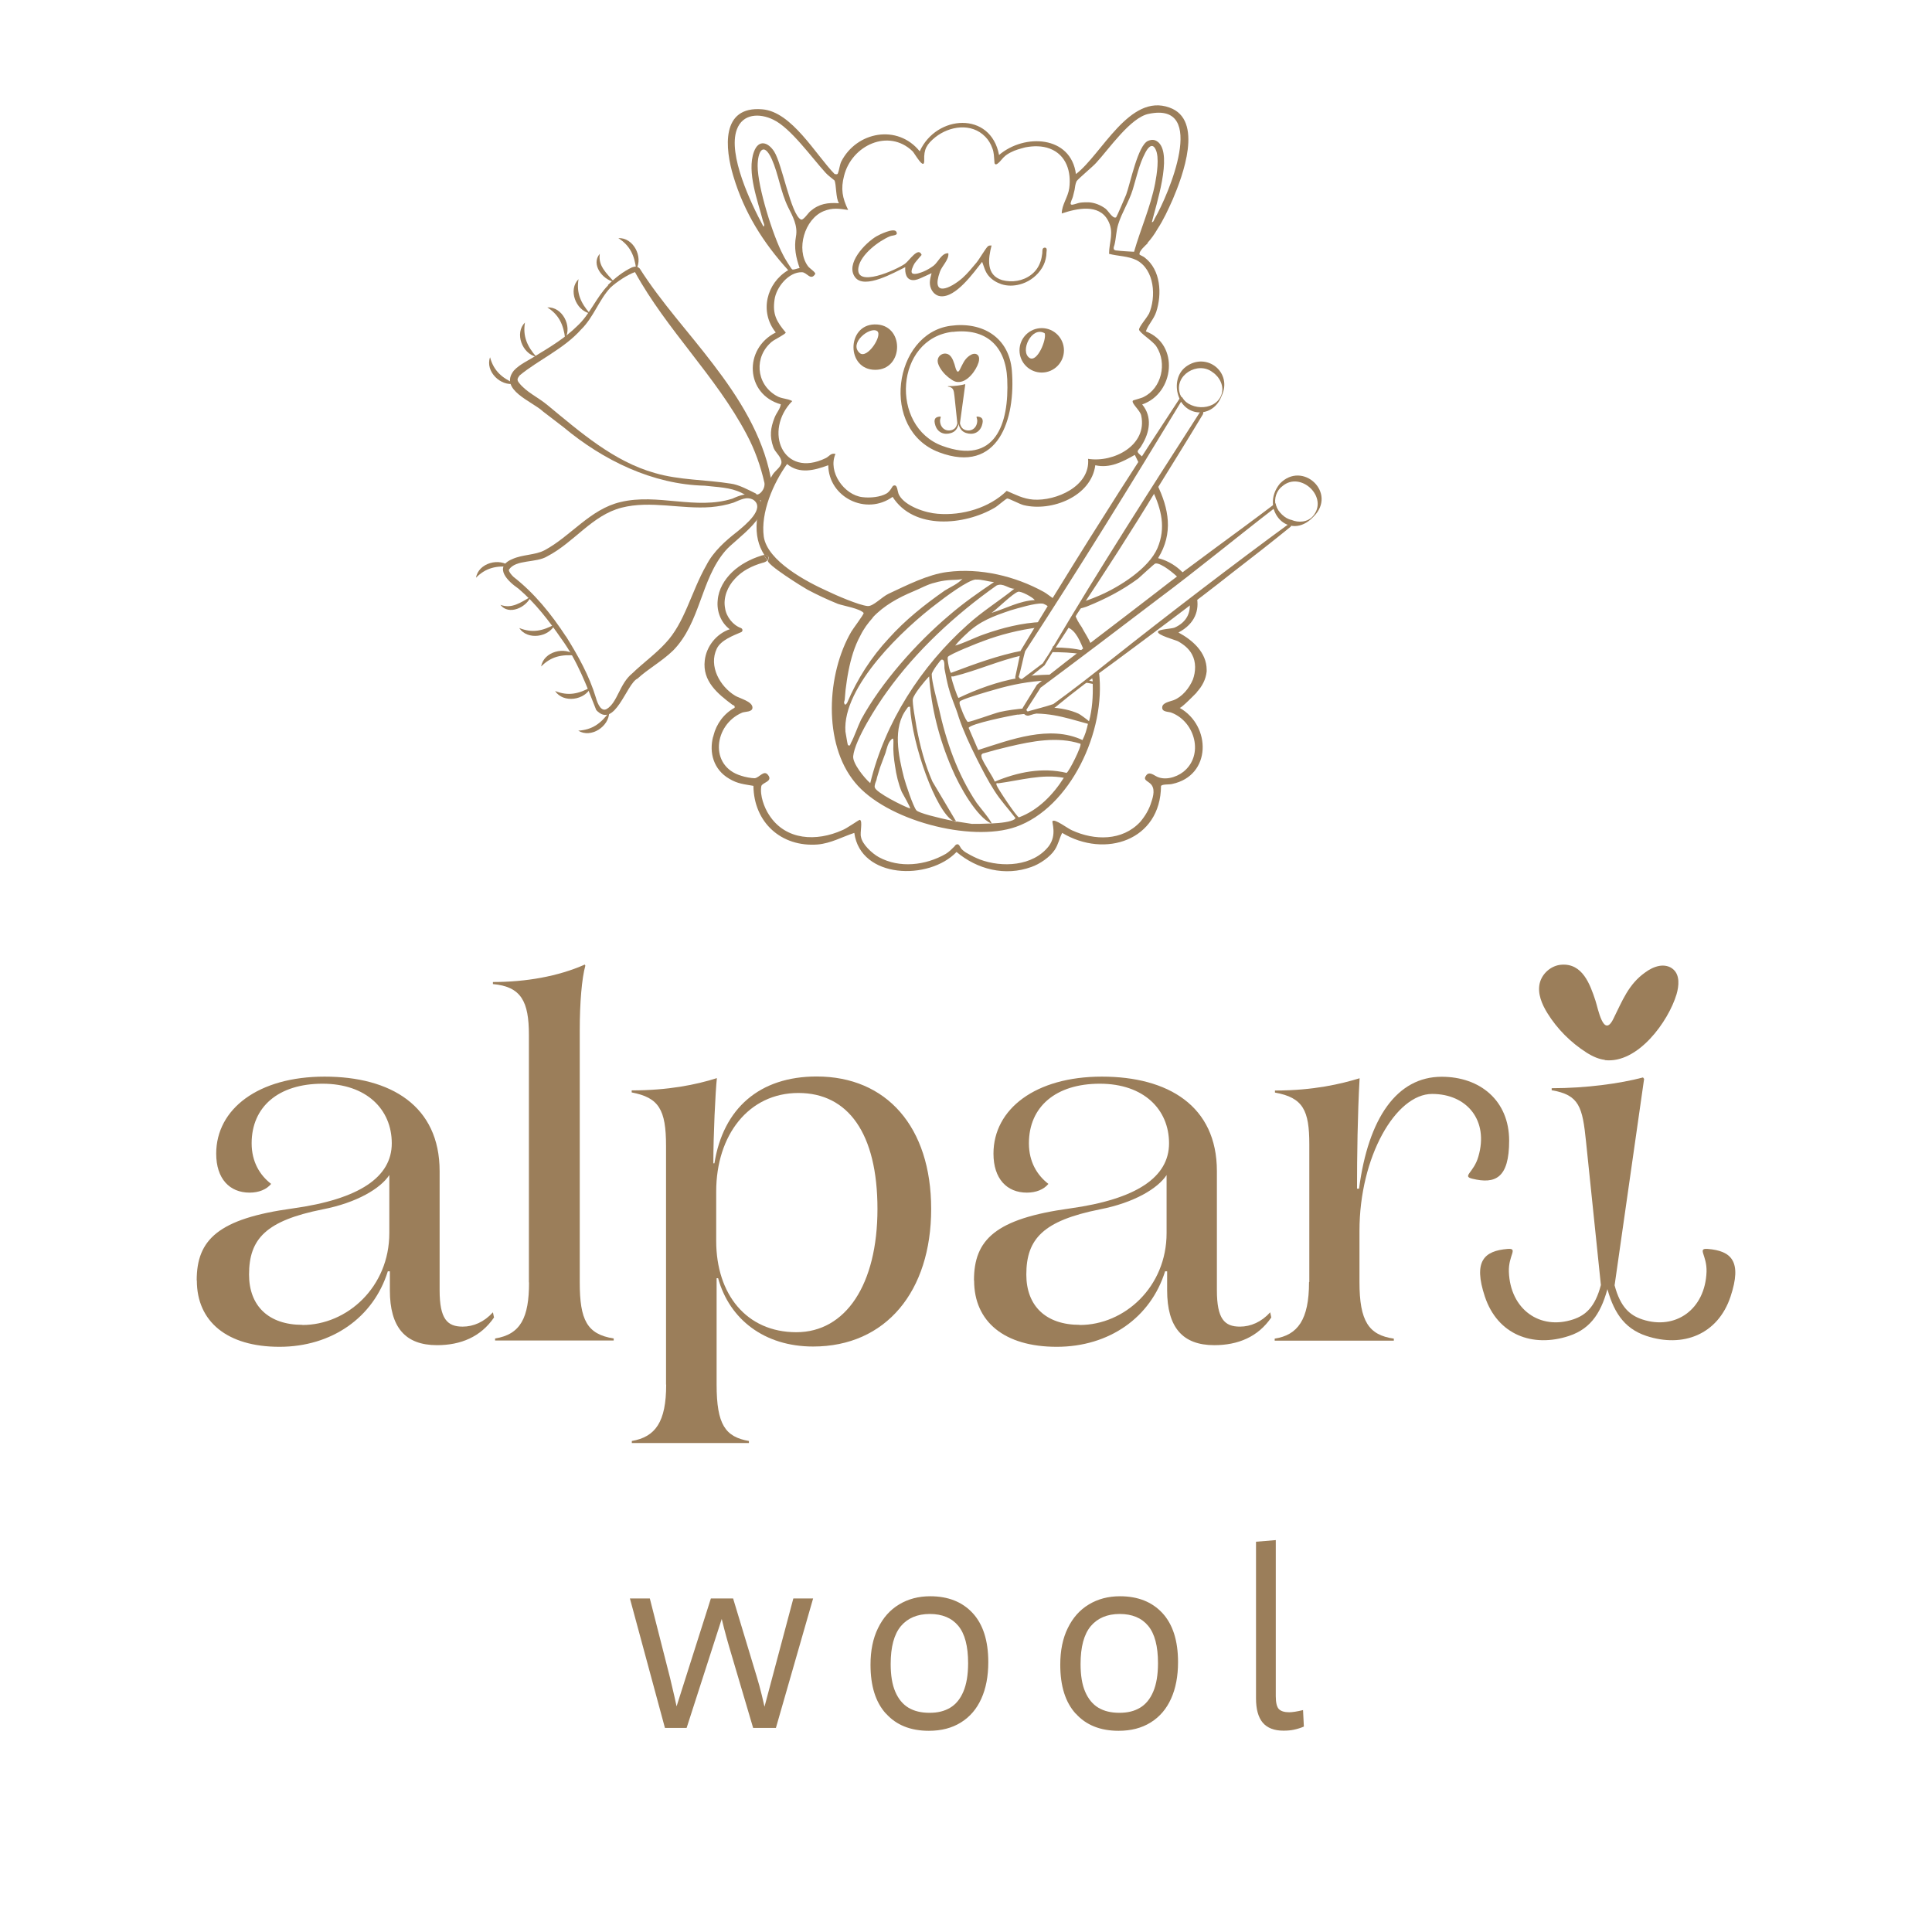 <svg xmlns="http://www.w3.org/2000/svg" id="Warstwa_1" data-name="Warstwa 1" viewBox="0 0 141.73 141.73"><defs><style>      .cls-1 {        fill: #ab8973;      }      .cls-2 {        fill: #9b7e5a;      }    </style></defs><g><path class="cls-2" d="M14.43,93.92c0-2.98,1.58-4.52,7.04-5.27,4.9-.68,7.27-2.3,7.27-4.78s-1.85-4.37-5.08-4.37-5.2,1.69-5.2,4.37c0,1.36.6,2.34,1.43,2.98-.34.41-.9.64-1.58.64-1.47,0-2.45-1.02-2.45-2.86,0-3.28,3.09-5.65,7.95-5.65s8.44,2.15,8.44,6.93v8.74c0,2.11.56,2.67,1.69,2.67.79,0,1.58-.34,2.22-1.05l.08.38c-.98,1.43-2.45,2.03-4.18,2.03-2.34,0-3.46-1.32-3.46-4.03v-1.39h-.15c-1.05,3.39-4.11,5.54-7.95,5.54s-6.06-1.85-6.06-4.86ZM22.19,97.2c3.28,0,6.37-2.79,6.37-6.74v-4.26c-.64.98-2.37,2.03-4.9,2.52-4.14.83-5.39,2.15-5.39,4.78,0,2.3,1.43,3.69,3.92,3.69Z"></path><path class="cls-2" d="M38.8,94.07v-18.15c0-2.45-.56-3.54-2.64-3.73v-.15c2.41,0,4.78-.41,6.74-1.28l.04.08c-.26.94-.41,2.71-.41,4.75v18.49c0,2.75.53,3.8,2.49,4.11v.15h-8.7v-.15c1.88-.3,2.49-1.54,2.49-4.11Z"></path><path class="cls-2" d="M48.86,101.57v-17.51c0-2.67-.53-3.54-2.52-3.92v-.15c2.67,0,4.71-.41,6.25-.9-.11,1.02-.26,4.18-.26,6.25h.08c.64-4.03,3.31-6.37,7.5-6.37,5.12,0,8.4,3.69,8.4,9.72s-3.31,10.09-8.66,10.09c-3.58,0-6.14-2-6.97-5.01h-.11v7.8c0,2.94.64,3.84,2.37,4.14v.15h-8.59v-.15c1.73-.3,2.52-1.39,2.52-4.14ZM58.42,97.73c3.62,0,5.95-3.5,5.95-9.04s-2.15-8.51-5.8-8.51-6.03,3.09-6.03,7.23v3.62c0,3.92,2.22,6.7,5.88,6.7Z"></path><path class="cls-2" d="M71.45,93.92c0-2.98,1.58-4.52,7.04-5.27,4.9-.68,7.27-2.3,7.27-4.78s-1.85-4.37-5.08-4.37-5.2,1.69-5.2,4.37c0,1.36.6,2.34,1.43,2.98-.34.41-.9.64-1.58.64-1.47,0-2.45-1.02-2.45-2.86,0-3.28,3.09-5.65,7.95-5.65s8.44,2.15,8.44,6.93v8.74c0,2.11.56,2.67,1.69,2.67.79,0,1.58-.34,2.22-1.05l.08.38c-.98,1.43-2.45,2.03-4.18,2.03-2.34,0-3.46-1.32-3.46-4.03v-1.39h-.15c-1.05,3.39-4.1,5.54-7.95,5.54s-6.06-1.85-6.06-4.86ZM79.21,97.2c3.28,0,6.37-2.79,6.37-6.74v-4.26c-.64.98-2.37,2.03-4.9,2.52-4.14.83-5.39,2.15-5.39,4.78,0,2.3,1.43,3.69,3.92,3.69Z"></path><path class="cls-2" d="M96.05,94.04v-10.09c0-2.49-.45-3.43-2.52-3.8v-.15c2.86,0,4.86-.49,6.21-.9-.15,2.67-.19,5.72-.19,8.1h.15c.68-5.2,2.79-8.21,6.06-8.21,2.82,0,4.95,1.75,4.95,4.69,0,2.75-1.02,3.2-2.7,2.79-.78-.19.1-.43.44-1.62.78-2.65-.83-4.6-3.39-4.6-2.67,0-5.33,4.61-5.33,10.04v3.77c0,2.86.68,3.88,2.52,4.14v.15h-8.74v-.15c1.69-.26,2.52-1.39,2.52-4.14Z"></path><g><path class="cls-2" d="M117.44,94.27l-1.09-10.52c-.26-2.54-.49-3.43-2.52-3.77v-.15c2.52,0,5.01-.34,6.7-.79l.08.11s-2.16,15.11-2.16,15.11c-.15.16-.91.12-1,0Z"></path><path class="cls-2" d="M117.44,94.27c-.43,1.64-1.14,2.22-2.03,2.52-2.44.81-4.62-.73-4.72-3.49-.04-1.23.71-1.74-.09-1.68-1.72.14-2.54.89-1.67,3.5.93,2.79,3.5,3.77,6.18,2.88,1.69-.56,2.42-1.85,2.89-3.74-.3.01-.26,0-.56,0Z"></path><path class="cls-2" d="M118.44,94.27c.43,1.64,1.14,2.22,2.03,2.52,2.44.81,4.62-.73,4.72-3.49.04-1.23-.71-1.74.09-1.68,1.72.14,2.54.89,1.67,3.5-.93,2.79-3.5,3.77-6.18,2.88-1.69-.56-2.46-1.85-2.93-3.73.3.01.3,0,.61,0Z"></path><path class="cls-2" d="M117.72,77.75c-.41-.05-.84-.22-1.33-.53-1.16-.74-2.15-1.73-2.87-2.89-.41-.66-.74-1.44-.57-2.19.17-.73.85-1.32,1.6-1.37,1.54-.11,2.09,1.42,2.49,2.63.19.57.59,2.8,1.31,1.35.66-1.32,1.11-2.55,2.35-3.42.3-.22.64-.4,1.01-.47s.77,0,1.05.26c.48.43.41,1.2.23,1.82-.6,2-2.84,5.1-5.25,4.83Z"></path></g></g><g><g><path class="cls-2" d="M70.23,31.06l-.21-1.99c-.05-.48-.09-.65-.48-.71v-.03c.48,0,.95-.06,1.27-.15v.02s-.39,2.86-.39,2.86c-.03.03-.17.02-.19,0Z"></path><path class="cls-2" d="M70.23,31.06c-.08.31-.22.42-.38.48-.46.15-.87-.14-.89-.66,0-.23.13-.33-.02-.32-.32.03-.48.17-.32.66.18.53.66.71,1.17.54.32-.11.46-.35.55-.71-.06,0-.05,0-.11,0Z"></path><path class="cls-2" d="M70.42,31.06c.08.31.22.42.38.48.46.15.87-.14.89-.66,0-.23-.13-.33.02-.32.32.03.48.17.32.66-.18.53-.66.71-1.17.54-.32-.11-.47-.35-.56-.71.06,0,.06,0,.12,0Z"></path><path class="cls-2" d="M70.22,28.02c-.12-.01-.25-.06-.4-.16-.34-.22-.64-.51-.85-.86-.12-.2-.22-.43-.17-.65.05-.22.25-.39.48-.41.46-.03.62.42.74.78.06.17.17.83.39.4.2-.39.33-.76.7-1.02.09-.06.19-.12.3-.14s.23,0,.31.08c.14.13.12.36.07.54-.18.6-.85,1.52-1.56,1.44Z"></path></g><path class="cls-1" d="M87.77,48.99h-.02s.02,0,.02.01c0,0,0,0,0-.01ZM56.12,40.71s-.06,0-.09,0c.08.13.17.25.27.38.05-.05.07-.12.05-.19-.02-.11-.13-.17-.24-.19Z"></path><path class="cls-2" d="M87.79,50.78c.4-.43.67-.94.73-1.52v-.12c0-1.28-1.04-2.19-2.07-2.74,1.22-.64,1.55-1.65,1.34-2.62l-.52.4c.09.76-.21,1.46-1.1,1.86-.21.09-1.19.12-1.22.3-.09.24,1.28.61,1.46.7.43.24.82.55,1.04.98.3.55.27,1.25.06,1.83-.27.64-.79,1.28-1.43,1.52-.24.09-.82.18-.82.52-.03.37.49.3.7.4,1.71.67,2.38,3.11.85,4.33-.55.43-1.43.67-2.04.3-.21-.12-.49-.3-.67-.06-.27.34.03.4.27.61.4.34.24.94.09,1.37-.15.52-.46,1.04-.82,1.46-1.31,1.4-3.35,1.37-5,.61-.3-.12-1.28-.88-1.43-.67-.06.09.34,1.01-.27,1.83-1.16,1.49-3.44,1.59-5.06.98-.3-.12-.61-.27-.88-.43-.18-.09-.34-.21-.46-.34-.09-.09-.18-.4-.34-.34-.06,0-.15.09-.18.15-.21.21-.4.4-.64.55-1.49.85-3.38,1.07-4.91.24-.49-.27-1.22-.94-1.31-1.49-.09-.3.15-1.19-.09-1.25-.06,0-1.01.67-1.28.76-1.89.85-4.15.76-5.36-1.1-.37-.55-.7-1.46-.58-2.13.06-.27.88-.34.49-.82-.3-.4-.64.21-.98.24-.24,0-.73-.09-.98-.18-2.38-.7-2.01-3.75.06-4.63.21-.09.76-.03.76-.37,0-.46-.94-.67-1.28-.88-1.1-.67-1.95-2.16-1.34-3.44.3-.64,1.25-.98,1.8-1.22.12-.06.12-.24-.03-.3-.58-.21-1.07-.82-1.16-1.46-.15-.76.18-1.59.73-2.16.52-.58,1.25-.94,2.01-1.16.15-.03.27-.09.37-.18-.09-.12-.18-.24-.27-.4-.06.03-.15.03-.21.06-.76.24-1.52.64-2.1,1.19s-1.01,1.28-1.07,2.07c-.09.82.24,1.65.88,2.13-.98.34-1.71,1.25-1.83,2.29-.18,1.52.94,2.44,2.04,3.26.09.03.18.06.15.21-.79.43-1.34,1.19-1.55,2.04,0,.03,0,.06-.03.09-.3,1.16.03,2.41,1.19,3.08.61.37,1.1.4,1.77.52.03,2.68,2.04,4.51,4.72,4.3.98-.09,1.77-.55,2.68-.85.46,3.38,5.49,3.51,7.5,1.4,1.52,1.28,3.57,1.8,5.49,1.1.61-.21,1.37-.73,1.71-1.25.27-.4.34-.85.55-1.25,3.14,1.89,7.22.55,7.25-3.44.09-.15.61-.09.82-.15,2.9-.61,2.87-4.27.55-5.58.15,0,1.13-1.01,1.25-1.13ZM79.99,47.16c-.18-.4-.43-.76-.64-1.16-.21-.3-.4-.61-.49-.94l-.61.94c.7.21,1.01,1.13,1.28,1.74-.73-.18-1.46-.24-2.19-.24h-.03l-.18.34c.64,0,1.59.03,2.16.15l.79-.61c-.03-.06-.06-.15-.09-.21ZM84.96,40.94c1.13-1.83.79-3.63-.09-5.43l-.3.49v.03c.61,1.31.98,2.68.34,4.18-.64,1.49-2.77,2.83-4.24,3.47-.21.09-.7.3-1.22.46l-.34.52c.21-.03.4-.09.58-.15,1.37-.55,2.62-1.19,3.81-2.07.21-.18,1.16-1.07,1.25-1.1.4-.09,1.46.79,1.77,1.13l.4-.3c-.52-.61-1.22-1.04-1.95-1.22Z"></path><path class="cls-2" d="M84.17,17.83c.27-.3.52-.64.73-1.01.46-.7.79-1.43,1.13-2.19.73-1.71,2.29-5.85-.24-6.74-2.93-1.07-4.97,3.44-6.86,4.88-.37-2.83-3.78-2.99-5.64-1.4-.61-3.23-4.6-2.96-5.82-.27-1.62-2.01-4.63-1.46-5.76.76-.12.27-.15.64-.24.85-.06.12-.12.06-.24.06-1.4-1.43-3.14-4.57-5.3-4.75-3.08-.27-2.74,2.9-2.13,4.91.79,2.65,2.19,4.88,4.02,6.89-1.59.94-2.13,3.05-.91,4.57-2.38,1.19-2.23,4.54.37,5.27-.06.37-.3.58-.46.98-.3.76-.37,1.37-.09,2.16.12.37.49.61.58.98.12.4-.4.7-.61,1.01-.12.18-.21.37-.34.58v.03c-.06.12-.12.21-.15.34-.03.09-.09.37-.21.55-.03.09-.15.15-.24.18.09.03.06.3,0,.61,0,.18-.03.34-.09.49-.06.3-.15.58-.15.64-.09,1.04.12,1.83.55,2.5h.09c.09.03.21.09.24.21,0,.06-.03.12-.06.18-.24.24,2.62,2.01,2.9,2.16.7.37,1.46.73,2.23,1.04.43.15,1.62.34,1.89.67,0,.12-.79,1.16-.91,1.37-1.8,3.08-2.1,8.2.27,11.06,2.26,2.77,8.47,4.42,11.8,3.26,3.99-1.4,6.64-7.01,6.1-11.37l-.52.4c.06.18.06.3.06.3-.12-.03-.21-.06-.34-.09l-.24.18c.18,0,.4.06.58.09.03.88-.03,1.86-.27,2.74-.21-.18-.64-.49-.76-.55-.58-.27-1.34-.43-2.13-.46l-1.49.43c-.18.06-.4-.21-.27-.37-.7.06-1.37.15-1.89.27-.4.09-2.13.73-2.35.73-.15-.06-.61-1.22-.61-1.37s.03-.15.15-.21c.43-.21,1.89-.64,2.44-.79,1.25-.37,2.53-.61,3.81-.67l.55-.43c-.61,0-1.22.03-1.83.09l-.43.34c-.12.06-.37-.03-.4-.18-1.52.27-3.02.82-4.36,1.46-.09-.03-.49-1.28-.52-1.46-.03-.21.03-.09.15-.12,1.74-.43,3.32-1.16,5.06-1.55l.06-.3.03-.06c-1.83.34-3.63,1.01-5.33,1.65-.09,0-.3-.98-.24-1.16.06-.18,2.29-1.07,2.65-1.19,1.13-.43,2.62-.82,3.99-.98l.24-.4c-1.43.06-2.9.43-4.24.91-.7.24-1.37.61-2.1.82.24-.3.55-.61.85-.88.94-.91,1.95-1.28,3.23-1.71.52-.15,1.83-.55,2.32-.49.12,0,.34.15.58.3l.37-.58c-.34-.21-.67-.49-.85-.58-2.1-1.16-4.66-1.77-7.07-1.46-1.43.18-2.99.98-4.3,1.59-.52.24-1.13.94-1.55.91-.64-.06-2.32-.79-2.96-1.1-1.49-.67-4.39-2.19-4.66-3.99-.24-1.77.7-3.93,1.71-5.33.91.76,2.01.46,3.02.09.03,2.35,2.77,3.72,4.72,2.32,1.55,2.44,5.27,2.1,7.5.79.21-.12.79-.64.91-.67.15,0,.94.43,1.22.49,2.04.49,4.94-.64,5.24-2.93,1.07.24,1.98-.24,2.9-.76.12.24.24.49.37.76l.3-.46s-.03-.09-.06-.12c-.3-.24-.4-.34-.4-.43,0-.12.15-.18.3-.46.58-.94.79-2.07.03-2.99,2.38-.82,2.74-4.42.27-5.36.18-.52.58-.88.76-1.43.43-1.31.34-3.08-.85-3.99-.06-.06-.34-.18-.37-.21-.09-.24.46-.7.61-.85ZM64.17,57.76c-.03-.15.06-.37.12-.52.06-.3.18-.61.27-.94.12-.34.27-.7.4-1.07.09-.3.18-.76.43-.98.18-.21.15.12.15.27-.03.55.03,1.13.12,1.68.09.64.24,1.28.49,1.89.09.18.67,1.16.61,1.22-.46-.15-2.5-1.16-2.59-1.55ZM74.75,59.96c-.15,0-1.59-2.16-1.65-2.38-.03-.18.03-.12.15-.12,1.58-.21,3.2-.7,4.79-.4-.79,1.25-1.89,2.38-3.29,2.9ZM78.25,56.7c-1.8-.43-3.6-.06-5.27.64-.18-.4-.43-.73-.64-1.13-.12-.18-.21-.37-.3-.55-.03-.09-.09-.27,0-.34.03-.03.06-.06.12-.06.61-.18,1.22-.34,1.86-.49,1.71-.4,3.54-.76,5.24-.21.12.15-.85,2.07-1.01,2.13ZM74.66,52.43c2.04-.27,3.29.15,5.15.67-.09.43-.21.82-.4,1.19-2.41-1.13-5.27-.03-7.65.73l-.7-1.62c.09-.3,3.11-.91,3.6-.98ZM69.6,50.48c.18.73.52,1.4.73,2.13.34,1.01.82,2.04,1.31,3.02.4.79.82,1.62,1.31,2.38.46.73,1.04,1.34,1.55,2.01-.03.03-.06.06-.09.09-.27.18-.98.27-1.68.3v.03l-.03-.03c-.58.03-1.13.03-1.4.03-.18-.03-.61-.09-1.16-.18l.03.03c-.09,0-.15-.03-.24-.06-1.13-.24-2.53-.58-2.71-.79-.24-.3-.79-1.95-.91-2.41-.4-1.58-.85-3.66.21-5.03.06-.09.09-.18.24-.15.15,2.77,1.89,7.68,3.17,8.38.09,0,.15.03.21.03l-1.74-2.93c-.55-1.25-.91-2.62-1.16-3.96-.06-.4-.34-1.83-.27-2.1.06-.34.91-1.37,1.19-1.65.15,2.29.73,4.57,1.65,6.71.61,1.46,1.86,3.6,2.9,4.08h.03c0-.18-.98-1.34-1.1-1.52-1.4-2.1-2.23-4.48-2.77-6.95-.15-.61-.52-1.95-.52-2.47,0-.21.64-1.04.7-1.07.3-.09.21.52.24.67.09.49.18.94.3,1.4ZM75.91,44.02c-1.13.06-2.1.61-3.17.94.43-.3,1.55-1.43,1.95-1.55.21-.06,1.07.4,1.22.61ZM74.41,43.19c-1.13.91-2.38,1.68-3.44,2.65-3.41,3.05-6.04,7.13-7.13,11.61-.43-.37-1.31-1.46-1.25-1.98.12-1.19,1.74-3.72,2.47-4.72,2.16-3.02,5.03-5.67,8.05-7.8.49-.21.85.24,1.31.24ZM71.58,42.52c.43-.03.91.15,1.34.18-1.13.76-2.26,1.55-3.29,2.44-2.38,2.01-4.97,4.91-6.46,7.65-.27.55-.49,1.25-.76,1.74-.03.09-.06.24-.21.12-.03-.03-.15-.85-.18-.98-.24-3.32,4.3-7.59,6.74-9.42.55-.43,2.26-1.71,2.83-1.74ZM64.02,45.3c.82-.88,1.89-1.46,2.99-1.92.52-.21,1.04-.52,1.59-.64.3-.09.64-.15.98-.18.18-.03.94,0,1.04-.12-.34.4-.88.61-1.31.88-1.49,1.04-2.9,2.16-4.11,3.51-1.28,1.37-2.32,2.99-3.05,4.72-.06.09-.12.18-.18.12t-.03-.06c-.06-.09.03-.21.03-.3.03-.24.03-.46.06-.7.06-.46.12-.91.21-1.37.18-.91.43-1.8.88-2.62.24-.49.55-.91.91-1.31ZM78.62,14.66c.03-.06.06-.15.09-.24.03-.15.09-.34.12-.49.03-.21.06-.46.15-.64.15-.21,1.16-1.04,1.43-1.34.94-1.01,2.53-3.35,3.87-3.6,4.36-.91,1.43,5.97.43,7.68-.06.12-.09.27-.21.27.3-1.25,1.52-4.88.49-5.85-.24-.21-.46-.24-.76-.12-.76.3-1.31,3.14-1.62,3.96-.09.21-.67,1.58-.73,1.65-.24.15-.58-.49-.79-.64-.37-.27-.79-.43-1.22-.46-.21,0-.43,0-.64.03-.18.03-.37.12-.58.15-.21,0-.06-.24-.03-.37ZM56,16.61c-.91-1.68-2.62-5.27-1.95-7.1.43-1.19,1.68-1.22,2.68-.73,1.28.61,2.83,2.8,3.84,3.9.12.15.61.52.64.55.15.24.09,1.34.34,1.68-.82-.06-1.46.03-2.1.58-.18.15-.52.7-.7.61-.73-.37-1.37-4.05-1.95-4.97-.46-.73-1.16-.91-1.49,0-.55,1.49.3,3.66.67,5.12.03.09.15.3.03.37ZM57.44,18.69c-.73-1.37-1.86-4.97-1.86-6.52,0-1.07.43-1.83,1.04-.49.49,1.1.64,2.38,1.19,3.51.34.67.73,1.37.58,2.16-.15.85,0,1.52.27,2.32-.15,0-.43.15-.55.09-.06-.03-.61-.91-.67-1.07ZM84.26,23.05c-.15.3-.7.91-.7,1.13.03.24,1.04.85,1.28,1.25.79,1.22.37,3.05-.94,3.69-.15.09-.79.24-.79.27-.15.18.55.73.61,1.1.46,2.16-2.01,3.47-3.9,3.17.18,2.01-2.35,3.11-4.02,2.99-.76-.06-1.31-.37-1.95-.64-1.28,1.25-3.26,1.83-5.06,1.68-.88-.06-2.38-.55-2.83-1.37-.15-.24-.09-.88-.46-.67-.03.03-.21.4-.46.55-.46.27-1.22.34-1.77.27-1.34-.15-2.56-1.86-1.98-3.17-.34-.09-.46.18-.7.3-3.17,1.55-4.6-2.01-2.47-4.18-.4-.21-.79-.15-1.19-.4-1.49-.88-1.62-2.87-.3-3.96.18-.15,1.01-.55,1.01-.67-.67-.79-.98-1.34-.82-2.41.12-.91,1.04-2.04,2.01-2.01.37,0,.64.67.98.12,0-.15-.43-.4-.55-.58-.88-1.22-.24-3.44,1.16-4.02.67-.27,1.13-.18,1.8-.09-.43-.88-.55-1.55-.3-2.5.55-2.23,3.26-3.51,5.03-1.8.15.15.88,1.49.85.64-.03-.79.18-1.16.82-1.68,1.04-.82,2.65-1.07,3.66-.03.24.24.4.52.52.85.12.3.12.64.15.98,0,.06,0,.15.06.18.15.12.55-.46.64-.52.15-.15.3-.24.49-.34.34-.18.7-.27,1.07-.37.61-.12,1.25-.12,1.8.09,1.22.46,1.59,1.71,1.43,2.9-.09.67-.55,1.22-.55,1.86,1.1-.37,2.71-.73,3.38.49.49.88.09,1.59.09,2.47.67.18,1.37.15,2.01.46,1.34.7,1.46,2.71.91,3.96ZM83.19,18.47s-1.13-.06-1.22-.09c-.34,0-.3-.18-.21-.43.12-.49.12-1.01.27-1.49.27-.88.79-1.65,1.07-2.56.27-.88.46-1.83.91-2.68.15-.3.49-.82.76-.27.3.58.09,1.86-.03,2.5-.34,1.74-1.07,3.35-1.55,5.03Z"></path><path class="cls-2" d="M56.31,41.08c-.1-.12-.19-.25-.27-.38.03,0,.06,0,.09,0,.11.01.21.08.24.19.02.07,0,.14-.05.19Z"></path><path class="cls-2" d="M65.74,16.98c.2.31-.24.27-.44.35-.83.34-2.14,1.33-2.32,2.26-.31,1.61,2.81.19,3.41-.24.31-.22.98-1.29,1.22-.65,0,0-.49.56-.53.64-.07.13-.33.61-.14.72.19.11.63-.07.81-.14.26-.11.51-.26.74-.43.33-.25.59-.95,1.08-.91.06.47-.48.94-.62,1.36-.68,1.91.78,1.22,1.66.45.36-.32.71-.75,1.02-1.12.23-.28.67-1.05.84-1.2.08-.07.17-.06.27-.06-.25.96-.42,2.18.78,2.54.72.19,1.52.07,2.12-.39.33-.25.56-.58.69-.97.07-.19.1-.39.13-.6.01-.09,0-.23.03-.32.04-.11.22-.15.28-.03.03.06.01.2,0,.27,0,.16-.02.33-.06.49-.07.31-.21.6-.4.85-.37.5-.92.87-1.52,1.02-.43.11-.89.12-1.32-.02-.36-.12-.7-.32-.95-.62-.26-.31-.33-.66-.47-1.02-.62.78-1.94,2.66-3.07,2.52-.33-.04-.57-.28-.69-.58-.15-.39-.05-.72.05-1.11-.23.11-.47.21-.7.32-.2.09-.42.19-.64.19-.53,0-.62-.53-.59-.95-.78.37-2.99,1.66-3.68.74-.74-.99.74-2.51,1.56-3,.24-.14,1.27-.64,1.46-.35Z"></path><path class="cls-2" d="M64.14,23.8c2.23-.07,2.2,3.33.07,3.33s-2.11-3.27-.07-3.33ZM63.07,25.9c.55.47,1.7-1.31,1.28-1.61-.52-.37-2.12.89-1.28,1.61Z"></path><path class="cls-2" d="M69.73,23.9c2.34-.32,4.3.85,4.5,3.29.29,3.52-.98,7.63-5.34,5.99s-3.36-8.71.84-9.28ZM69.88,24.34c-4.22.5-4.62,6.95-.75,8.37s4.91-1.58,4.76-4.9c-.11-2.44-1.57-3.76-4.01-3.46Z"></path><path class="cls-2" d="M78.05,25.7c0,.9-.73,1.63-1.63,1.63s-1.63-.73-1.63-1.63.73-1.63,1.63-1.63,1.63.73,1.63,1.63ZM76.64,24.45c-.96-.57-1.85,1.34-1.11,1.81.56.35,1.26-1.35,1.11-1.81Z"></path><g><path class="cls-2" d="M94.81,38.3c-.02.1-.07.24-.13.34-1.41,1.15-2.85,2.27-4.29,3.38-2.47,1.96-6.11,4.67-8.68,6.57-1.47,1.07-2.93,2.16-4.33,3.32-.59.21-1.23.37-1.83.56-.32.15-.7-.26-.5-.58,0,0,1.02-1.66,1.02-1.66,2.84-2.28,5.77-4.46,8.65-6.69,2.9-2.27,5.92-4.39,8.85-6.62.13.56.49,1.14,1.06,1.3.06,0,.13.03.19.08h0ZM94.62,38.4s.03.06.02.05c-.31-.04-.58-.24-.78-.46-.23-.23-.39-.53-.48-.83l.19.06c-2.87,2.21-5.66,4.52-8.57,6.69-2.54,1.94-6.15,4.67-8.68,6.55.17-.23-1.04,1.63-1.01,1.59,0,0,0,.02-.01.01-.03-.01.06.2.16.11.59-.17,1.23-.32,1.81-.52,1.28-.93,2.92-2.19,4.28-3.29,4.13-3.27,8.98-6.99,13.07-9.98h0Z"></path><path class="cls-2" d="M96.35,37.91c-1.78,1.89-3.99-.55-2.46-2.43,1.67-1.73,4.24.69,2.46,2.43h0ZM96.31,37.87c1.19-1.37-.88-3.35-2.23-2.21-.43.31-.64.92-.49,1.44.18.44.66.95,1.15,1.04.51.22,1.18.18,1.58-.28h0Z"></path></g><g><path class="cls-2" d="M88.24,29.98c.02.11.06.3,0,.42-.99,1.65-2.48,4.04-3.51,5.71-1.51,2.5-3.84,6.14-5.7,8.9-.47.82-1.08,1.7-1.61,2.53,0,0-.03.05-.03.05h-.05s-.03,0-.03,0c0,0,.08-.05.08-.05-.24.43-.51.83-.76,1.26,0,0-.01.02-.02.02,0,0-1.5,1.21-1.5,1.21-.13.07-.27.05-.36,0-.09-.04-.2-.11-.24-.26l.04.07c-.06-.04-.08-.16-.07-.18.13-.65.29-1.29.4-1.94.95-1.57,1.9-3.15,2.88-4.72,2.76-4.49,5.88-9.37,8.76-13.74.05-.03.14-.1.19-.13.16.27.39.51.66.65.41.22.73.14.87.2h0ZM88.09,30.13s.05.04.03.04c-.61.03-1.21-.3-1.55-.81,0,0,.17.03.17.03,0,0-.09.06-.09.06l.03-.04c-3.7,6.11-7.59,12.41-11.48,18.37-.1.32-.34,1.51-.47,1.86,0,0,.04.07.04.07-.02.04.17.13.21.1,0,0-.02.01-.02.01l1.54-1.16c.17-.31.59-.83.76-1.27,0,0,.06,0,.06,0,0,0,.03,0,.03,0l-.08.04c3.34-5.65,7.24-11.72,10.83-17.31h0Z"></path><path class="cls-2" d="M89.61,29.06c-.61,1.62-2.68,1.59-3.18-.08-.22-.69-.1-1.58.57-2.08,1.53-1.12,3.45.43,2.61,2.16h0ZM89.57,29.04c.3-.69-.12-1.41-.61-1.73-1.07-.85-2.88.22-2.39,1.62.52,1.19,2.48,1.28,3,.11h0Z"></path></g><g><path class="cls-2" d="M35.95,26.21c.27,1,.88,1.52,1.81,1.93-1.03.23-2.18-.89-1.81-1.93h0Z"></path><path class="cls-2" d="M38.51,23.66c-.17,1.02.17,1.75.83,2.51-1.03-.22-1.61-1.73-.83-2.51h0Z"></path><g><path class="cls-2" d="M44.79,21.09c-.85.9-1.25,2.2-2.17,3.09-1.25,1.41-3.12,2.22-4.5,3.36-.13.19-.23.29-.07.51.54.72,1.42,1.08,2.14,1.69,2.38,1.96,4.84,4.12,7.85,4.96,1.8.53,3.72.48,5.58.78.57.07,1.29.46,1.8.71,0,0,0,0,0,0,0,0,.04.02.04.02v.02c.14.18.55-.2.61-.56.02-.09.02-.17.01-.24-.28-1.24-.71-2.45-1.31-3.57-2.25-4.26-5.86-7.66-8.19-11.9-.52.18-1.33.7-1.81,1.15h0ZM44.6,20.9c.54-.52,1.09-.97,1.77-1.29.12-.02.32-.15.56.09,1.59,2.5,3.59,4.65,5.39,7.02,1.87,2.44,3.61,5.18,4.21,8.26.38.9-.58,2.18-1.3,1.61,0,0-.84-.44-.84-.44-.83-.41-1.78-.41-2.69-.52-3.84-.09-7.46-1.87-10.36-4.29,0,0-1.5-1.15-1.5-1.15-.78-.74-3.27-1.6-2.14-3.01.43-.47,1.12-.76,1.63-1.1,1.07-.65,2.14-1.3,3.01-2.16.94-.86,1.38-2.08,2.27-2.99h0Z"></path><path class="cls-2" d="M42.44,20.48c-.17,1.02.17,1.75.83,2.51-1.03-.22-1.61-1.73-.83-2.51h0Z"></path><path class="cls-2" d="M44,18.62c-.13.88.47,1.4,1.04,2.05-.83-.15-1.71-1.28-1.04-2.05h0Z"></path><path class="cls-2" d="M40.15,22.55c1.1-.06,1.84,1.38,1.31,2.29-.12-1-.44-1.74-1.31-2.29h0Z"></path><path class="cls-2" d="M45.36,17.47c1.1-.06,1.84,1.38,1.31,2.29-.12-1-.44-1.74-1.31-2.29h0Z"></path></g></g><g><path class="cls-2" d="M41.2,46.89c-.91-1.33-1.94-2.67-3.17-3.71-.76-.52-1.86-1.57-.46-2.16.75-.35,1.69-.29,2.37-.65,1.92-1.02,3.35-3.02,5.58-3.54,2.73-.66,5.53.6,8.21-.25.49-.22,1.14-.49,1.7-.18,1.68,1.16-1.5,3.14-2.22,4.01-1.82,2.12-1.81,5.25-3.83,7.31-.84.81-1.83,1.34-2.61,2.06-.81.36-1.67,3.76-3.03,2.31-.71-1.8-1.38-3.6-2.53-5.19h0ZM41.52,46.68c.88,1.41,1.71,2.89,2.19,4.49.14.51.41,1.06.8.84.8-.48.93-1.85,1.87-2.61.82-.79,1.73-1.44,2.43-2.21,1.43-1.5,1.89-3.77,3.01-5.73.51-1,1.41-1.8,2.29-2.48.56-.47,2.06-1.67,1.16-2.31-.5-.28-.95,0-1.45.2-.54.18-1.1.28-1.66.33-2.19.17-4.42-.5-6.55.04-2.17.55-3.49,2.55-5.46,3.57-.83.51-2.32.21-2.82.99-.01.13.16.35.34.52,1.54,1.2,2.77,2.73,3.84,4.36h0Z"></path><path class="cls-2" d="M42.42,53.6c1.04-.06,1.67-.54,2.27-1.36,0,1.06-1.34,1.94-2.27,1.36h0Z"></path><path class="cls-2" d="M40.72,50.69c.97.39,1.74.21,2.63-.28-.43.96-2.03,1.2-2.63.28h0Z"></path><path class="cls-2" d="M38.09,46.07c.97.39,1.74.21,2.63-.28-.43.96-2.03,1.2-2.63.28h0Z"></path><path class="cls-2" d="M36.71,44.37c.83.31,1.47-.16,2.22-.59-.32.78-1.61,1.39-2.22.59h0Z"></path><path class="cls-2" d="M39.7,48.89c.18-1.09,1.74-1.5,2.52-.8-1.01-.09-1.79.06-2.52.8h0Z"></path><path class="cls-2" d="M34.92,42.38c.18-1.09,1.74-1.5,2.52-.8-1.01-.09-1.79.06-2.52.8h0Z"></path></g></g><g><path class="cls-2" d="M46.2,117.26h1.47l1.49,5.85c.21.86.44,1.85.66,2.99h-.48l2.81-8.84h1.63l1.75,5.79c.23.75.48,1.76.74,3.03h-.42l2.35-8.82h1.45l-2.73,9.5h-1.67l-1.77-5.99c-.25-.86-.49-1.77-.7-2.73h.4l-2.81,8.72h-1.59l-2.57-9.5Z"></path><path class="cls-2" d="M64.99,125.71c-.76-.84-1.13-2.03-1.13-3.59,0-1.03.18-1.93.55-2.68.37-.76.88-1.34,1.55-1.74.66-.4,1.42-.6,2.28-.6,1.31,0,2.35.41,3.11,1.23.76.82,1.15,2.02,1.15,3.6,0,1.03-.17,1.93-.51,2.68-.34.76-.84,1.34-1.5,1.75s-1.44.61-2.35.61c-1.34,0-2.39-.42-3.14-1.26ZM69.7,125.28c.42-.25.74-.64.97-1.18.23-.54.35-1.23.35-2.09,0-1.25-.24-2.16-.72-2.74s-1.18-.87-2.09-.87-1.62.3-2.12.89c-.5.6-.75,1.52-.75,2.78,0,.83.11,1.51.34,2.04.23.53.55.92.97,1.17.42.25.93.37,1.54.37s1.09-.12,1.51-.37Z"></path><path class="cls-2" d="M78.91,125.71c-.76-.84-1.13-2.03-1.13-3.59,0-1.03.18-1.93.55-2.68.37-.76.88-1.34,1.55-1.74.66-.4,1.42-.6,2.28-.6,1.31,0,2.35.41,3.11,1.23.76.82,1.15,2.02,1.15,3.6,0,1.03-.17,1.93-.51,2.68-.34.76-.84,1.34-1.5,1.75s-1.44.61-2.35.61c-1.34,0-2.39-.42-3.14-1.26ZM83.63,125.28c.42-.25.74-.64.97-1.18.23-.54.35-1.23.35-2.09,0-1.25-.24-2.16-.72-2.74s-1.18-.87-2.09-.87-1.62.3-2.12.89c-.5.6-.75,1.52-.75,2.78,0,.83.11,1.51.34,2.04.23.53.55.92.97,1.17.42.25.93.37,1.54.37s1.09-.12,1.51-.37Z"></path><path class="cls-2" d="M92.63,126.37c-.33-.4-.49-.99-.49-1.78v-11.49l1.45-.12v11.45c0,.48.08.8.23.95s.4.23.75.23c.23,0,.57-.05,1.02-.16l.06,1.21c-.25.11-.5.18-.73.23-.23.05-.49.07-.77.07-.68,0-1.19-.2-1.52-.59Z"></path></g></svg>